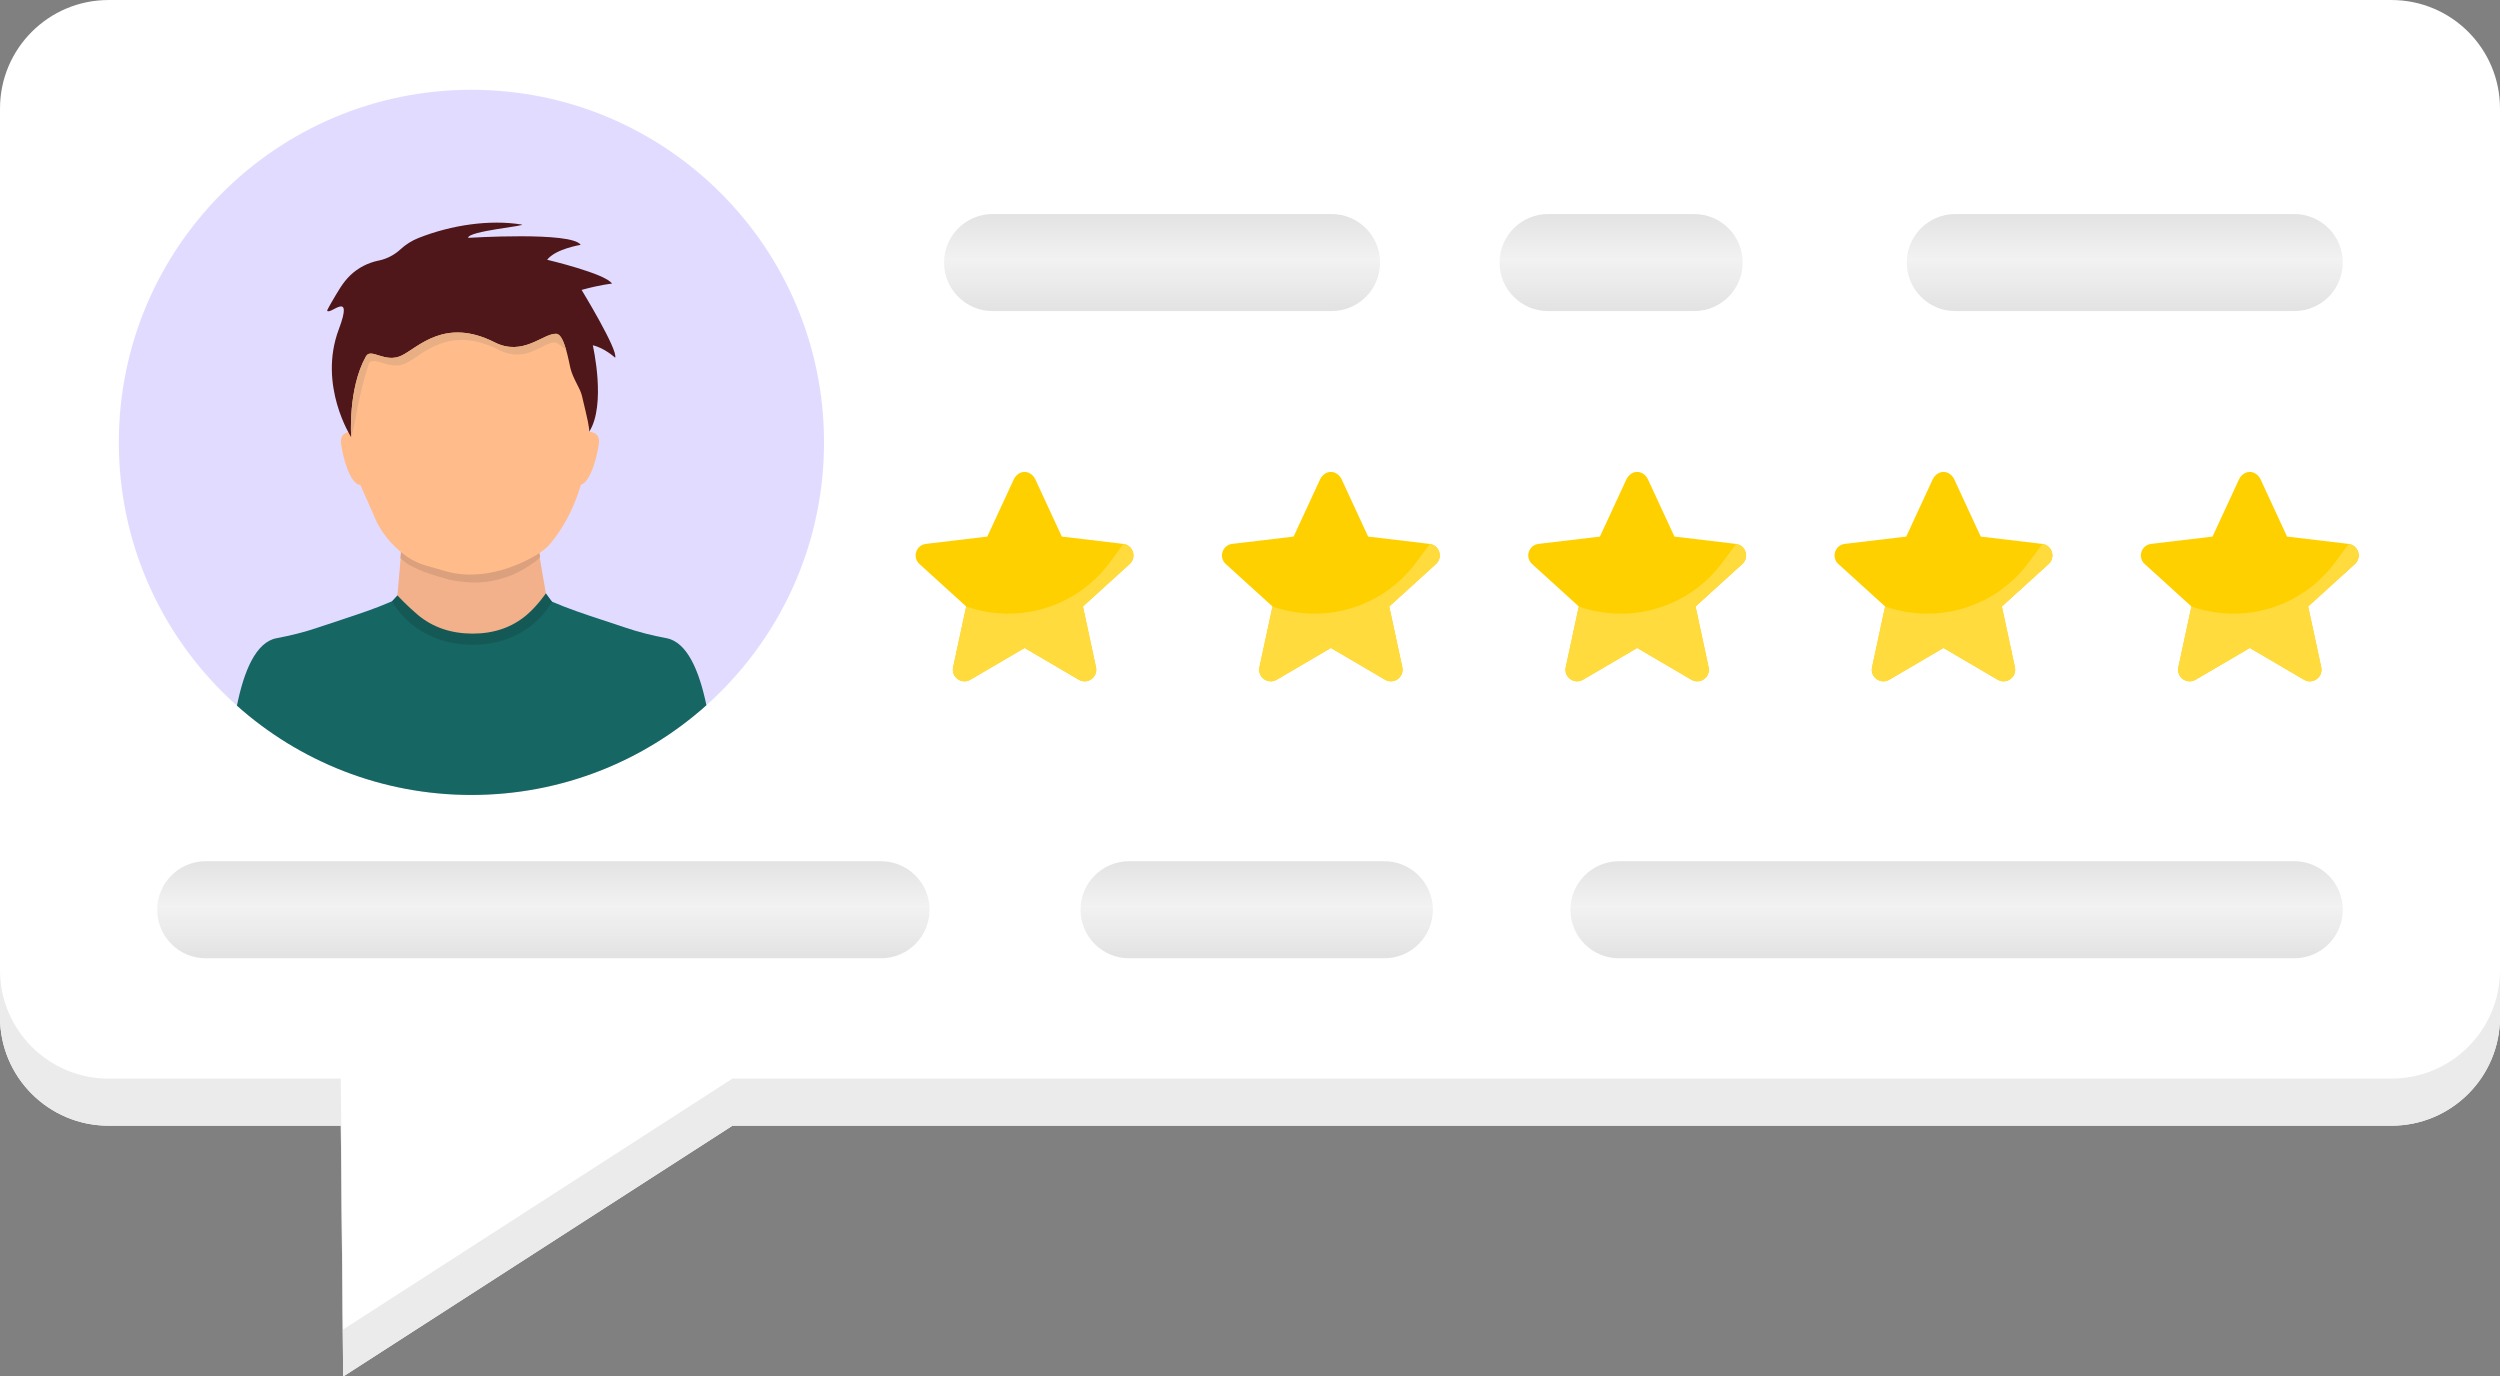 <?xml version="1.0" encoding="UTF-8"?>
<!DOCTYPE svg PUBLIC '-//W3C//DTD SVG 1.0//EN'
          'http://www.w3.org/TR/2001/REC-SVG-20010904/DTD/svg10.dtd'>
<svg height="275.3" preserveAspectRatio="xMidYMid meet" version="1.0" viewBox="0.0 0.0 500.0 275.3" width="500.0" xmlns="http://www.w3.org/2000/svg" xmlns:xlink="http://www.w3.org/1999/xlink" zoomAndPan="magnify"
><rect x="0.0" y="0.0" width="500.0" height="275.3" fill="#808080" stroke="none"/><defs
  ><clipPath id="a"
    ><path d="M 0 0 L 500 0 L 500 275.309 L 0 275.309 Z M 0 0"
    /></clipPath
    ><clipPath id="b"
    ><path d="M 0 194 L 500 194 L 500 275.309 L 0 275.309 Z M 0 194"
    /></clipPath
    ><clipPath id="c"
    ><path d="M 381 42 L 469 42 L 469 63 L 381 63 Z M 381 42"
    /></clipPath
    ><clipPath id="d"
    ><path d="M 381.355 52.512 C 381.355 57.871 385.699 62.215 391.059 62.215 L 458.852 62.215 C 464.211 62.215 468.555 57.871 468.555 52.512 C 468.555 47.152 464.211 42.809 458.852 42.809 L 391.059 42.809 C 385.699 42.809 381.355 47.152 381.355 52.512 Z M 381.355 52.512"
    /></clipPath
    ><clipPath id="e"
    ><path d="M 381.355 52.512 C 381.355 57.871 385.699 62.215 391.059 62.215 L 458.852 62.215 C 464.211 62.215 468.555 57.871 468.555 52.512 C 468.555 47.152 464.211 42.809 458.852 42.809 L 391.059 42.809 C 385.699 42.809 381.355 47.152 381.355 52.512"
    /></clipPath
    ><clipPath id="g"
    ><path d="M 188 42 L 277 42 L 277 63 L 188 63 Z M 188 42"
    /></clipPath
    ><clipPath id="h"
    ><path d="M 188.816 52.512 C 188.816 57.871 193.164 62.215 198.523 62.215 L 266.312 62.215 C 271.672 62.215 276.016 57.871 276.016 52.512 C 276.016 47.152 271.672 42.809 266.312 42.809 L 198.523 42.809 C 193.164 42.809 188.816 47.152 188.816 52.512 Z M 188.816 52.512"
    /></clipPath
    ><clipPath id="i"
    ><path d="M 188.816 52.512 C 188.816 57.871 193.164 62.215 198.523 62.215 L 266.312 62.215 C 271.672 62.215 276.016 57.871 276.016 52.512 C 276.016 47.152 271.672 42.809 266.312 42.809 L 198.523 42.809 C 193.164 42.809 188.816 47.152 188.816 52.512"
    /></clipPath
    ><clipPath id="k"
    ><path d="M 299 42 L 349 42 L 349 63 L 299 63 Z M 299 42"
    /></clipPath
    ><clipPath id="l"
    ><path d="M 299.914 52.512 C 299.914 57.871 304.258 62.215 309.617 62.215 L 338.828 62.215 C 344.188 62.215 348.531 57.871 348.531 52.512 C 348.531 47.152 344.188 42.809 338.828 42.809 L 309.617 42.809 C 304.258 42.809 299.914 47.152 299.914 52.512 Z M 299.914 52.512"
    /></clipPath
    ><clipPath id="m"
    ><path d="M 299.914 52.512 C 299.914 57.871 304.258 62.215 309.617 62.215 L 338.828 62.215 C 344.188 62.215 348.531 57.871 348.531 52.512 C 348.531 47.152 344.188 42.809 338.828 42.809 L 309.617 42.809 C 304.258 42.809 299.914 47.152 299.914 52.512"
    /></clipPath
    ><clipPath id="o"
    ><path d="M 314 172 L 469 172 L 469 192 L 314 192 Z M 314 172"
    /></clipPath
    ><clipPath id="p"
    ><path d="M 314.09 181.949 C 314.09 187.312 318.438 191.656 323.797 191.656 L 458.852 191.656 C 464.211 191.656 468.555 187.312 468.555 181.949 C 468.555 176.594 464.211 172.246 458.852 172.246 L 323.797 172.246 C 318.438 172.246 314.09 176.594 314.09 181.949 Z M 314.09 181.949"
    /></clipPath
    ><clipPath id="q"
    ><path d="M 314.09 181.949 C 314.09 187.312 318.438 191.656 323.797 191.656 L 458.852 191.656 C 464.211 191.656 468.555 187.312 468.555 181.949 C 468.555 176.594 464.211 172.246 458.852 172.246 L 323.797 172.246 C 318.438 172.246 314.09 176.594 314.09 181.949"
    /></clipPath
    ><clipPath id="s"
    ><path d="M 31 172 L 186 172 L 186 192 L 31 192 Z M 31 172"
    /></clipPath
    ><clipPath id="t"
    ><path d="M 31.445 181.949 C 31.445 187.312 35.789 191.656 41.152 191.656 L 176.203 191.656 C 181.562 191.656 185.91 187.312 185.91 181.949 C 185.91 176.594 181.562 172.246 176.203 172.246 L 41.152 172.246 C 35.789 172.246 31.445 176.594 31.445 181.949 Z M 31.445 181.949"
    /></clipPath
    ><clipPath id="u"
    ><path d="M 31.445 181.949 C 31.445 187.312 35.789 191.656 41.152 191.656 L 176.203 191.656 C 181.562 191.656 185.91 187.312 185.91 181.949 C 185.91 176.594 181.562 172.246 176.203 172.246 L 41.152 172.246 C 35.789 172.246 31.445 176.594 31.445 181.949"
    /></clipPath
    ><clipPath id="w"
    ><path d="M 216 172 L 287 172 L 287 192 L 216 192 Z M 216 172"
    /></clipPath
    ><clipPath id="x"
    ><path d="M 276.863 172.246 L 225.812 172.246 C 220.453 172.246 216.109 176.594 216.109 181.949 C 216.109 187.312 220.453 191.656 225.812 191.656 L 276.863 191.656 C 282.223 191.656 286.57 187.312 286.57 181.949 C 286.57 176.594 282.223 172.246 276.863 172.246 Z M 276.863 172.246"
    /></clipPath
    ><clipPath id="y"
    ><path d="M 276.863 172.246 L 225.812 172.246 C 220.453 172.246 216.109 176.594 216.109 181.949 C 216.109 187.312 220.453 191.656 225.812 191.656 L 276.863 191.656 C 282.223 191.656 286.57 187.312 286.57 181.949 C 286.57 176.594 282.223 172.246 276.863 172.246"
    /></clipPath
    ><linearGradient gradientTransform="rotate(-90 243.585 -181.37) scale(19.409)" gradientUnits="userSpaceOnUse" id="f" x1="0" x2="1" xlink:actuate="onLoad" xlink:show="other" xlink:type="simple" y1="0" y2="0"
    ><stop offset="0" stop-color="#e3e3e3"
      /><stop offset=".031" stop-color="#e3e3e3"
      /><stop offset=".063" stop-color="#e4e4e4"
      /><stop offset=".094" stop-color="#e5e5e5"
      /><stop offset=".125" stop-color="#e6e6e6"
      /><stop offset=".156" stop-color="#e7e7e7"
      /><stop offset=".188" stop-color="#e8e8e8"
      /><stop offset=".219" stop-color="#e9e9e9"
      /><stop offset=".25" stop-color="#eaeaea"
      /><stop offset=".281" stop-color="#ebebeb"
      /><stop offset=".313" stop-color="#ececec"
      /><stop offset=".344" stop-color="#ededed"
      /><stop offset=".375" stop-color="#ededed"
      /><stop offset=".406" stop-color="#eee"
      /><stop offset=".438" stop-color="#efefef"
      /><stop offset=".469" stop-color="#f0f0f0"
      /><stop offset=".5" stop-color="#f1f1f1"
      /><stop offset=".531" stop-color="#f2f2f2"
      /><stop offset=".563" stop-color="#f1f1f1"
      /><stop offset=".594" stop-color="#f0f0f0"
      /><stop offset=".625" stop-color="#efefef"
      /><stop offset=".656" stop-color="#eee"
      /><stop offset=".688" stop-color="#ededed"
      /><stop offset=".719" stop-color="#ececec"
      /><stop offset=".75" stop-color="#ebebeb"
      /><stop offset=".781" stop-color="#eaeaea"
      /><stop offset=".813" stop-color="#e9e9e9"
      /><stop offset=".844" stop-color="#e8e8e8"
      /><stop offset=".875" stop-color="#e7e7e7"
      /><stop offset=".906" stop-color="#e6e6e6"
      /><stop offset=".938" stop-color="#e5e5e5"
      /><stop offset=".969" stop-color="#e4e4e4"
      /><stop offset="1" stop-color="#e3e3e3"
    /></linearGradient
    ><linearGradient gradientTransform="rotate(-90 147.316 -85.1) scale(19.409)" gradientUnits="userSpaceOnUse" id="j" x1="0" x2="1" xlink:actuate="onLoad" xlink:show="other" xlink:type="simple" y1="0" y2="0"
    ><stop offset="0" stop-color="#e3e3e3"
      /><stop offset=".031" stop-color="#e3e3e3"
      /><stop offset=".063" stop-color="#e4e4e4"
      /><stop offset=".094" stop-color="#e5e5e5"
      /><stop offset=".125" stop-color="#e6e6e6"
      /><stop offset=".156" stop-color="#e7e7e7"
      /><stop offset=".188" stop-color="#e8e8e8"
      /><stop offset=".219" stop-color="#e9e9e9"
      /><stop offset=".25" stop-color="#eaeaea"
      /><stop offset=".281" stop-color="#ebebeb"
      /><stop offset=".313" stop-color="#ececec"
      /><stop offset=".344" stop-color="#ededed"
      /><stop offset=".375" stop-color="#ededed"
      /><stop offset=".406" stop-color="#eee"
      /><stop offset=".438" stop-color="#efefef"
      /><stop offset=".469" stop-color="#f0f0f0"
      /><stop offset=".5" stop-color="#f1f1f1"
      /><stop offset=".531" stop-color="#f2f2f2"
      /><stop offset=".563" stop-color="#f1f1f1"
      /><stop offset=".594" stop-color="#f0f0f0"
      /><stop offset=".625" stop-color="#efefef"
      /><stop offset=".656" stop-color="#eee"
      /><stop offset=".688" stop-color="#ededed"
      /><stop offset=".719" stop-color="#ececec"
      /><stop offset=".75" stop-color="#ebebeb"
      /><stop offset=".781" stop-color="#eaeaea"
      /><stop offset=".813" stop-color="#e9e9e9"
      /><stop offset=".844" stop-color="#e8e8e8"
      /><stop offset=".875" stop-color="#e7e7e7"
      /><stop offset=".906" stop-color="#e6e6e6"
      /><stop offset=".938" stop-color="#e5e5e5"
      /><stop offset=".969" stop-color="#e4e4e4"
      /><stop offset="1" stop-color="#e3e3e3"
    /></linearGradient
    ><linearGradient gradientTransform="rotate(-90 193.22 -131.004) scale(19.409)" gradientUnits="userSpaceOnUse" id="n" x1="0" x2="1" xlink:actuate="onLoad" xlink:show="other" xlink:type="simple" y1="0" y2="0"
    ><stop offset="0" stop-color="#e3e3e3"
      /><stop offset=".031" stop-color="#e3e3e3"
      /><stop offset=".063" stop-color="#e4e4e4"
      /><stop offset=".094" stop-color="#e5e5e5"
      /><stop offset=".125" stop-color="#e6e6e6"
      /><stop offset=".156" stop-color="#e7e7e7"
      /><stop offset=".188" stop-color="#e8e8e8"
      /><stop offset=".219" stop-color="#e9e9e9"
      /><stop offset=".25" stop-color="#eaeaea"
      /><stop offset=".281" stop-color="#ebebeb"
      /><stop offset=".313" stop-color="#ececec"
      /><stop offset=".344" stop-color="#ededed"
      /><stop offset=".375" stop-color="#ededed"
      /><stop offset=".406" stop-color="#eee"
      /><stop offset=".438" stop-color="#efefef"
      /><stop offset=".469" stop-color="#f0f0f0"
      /><stop offset=".5" stop-color="#f1f1f1"
      /><stop offset=".531" stop-color="#f2f2f2"
      /><stop offset=".563" stop-color="#f1f1f1"
      /><stop offset=".594" stop-color="#f0f0f0"
      /><stop offset=".625" stop-color="#efefef"
      /><stop offset=".656" stop-color="#eee"
      /><stop offset=".688" stop-color="#ededed"
      /><stop offset=".719" stop-color="#ececec"
      /><stop offset=".75" stop-color="#ebebeb"
      /><stop offset=".781" stop-color="#eaeaea"
      /><stop offset=".813" stop-color="#e9e9e9"
      /><stop offset=".844" stop-color="#e8e8e8"
      /><stop offset=".875" stop-color="#e7e7e7"
      /><stop offset=".906" stop-color="#e6e6e6"
      /><stop offset=".938" stop-color="#e5e5e5"
      /><stop offset=".969" stop-color="#e4e4e4"
      /><stop offset="1" stop-color="#e3e3e3"
    /></linearGradient
    ><linearGradient gradientTransform="rotate(-90 291.488 -99.834) scale(19.409)" gradientUnits="userSpaceOnUse" id="r" x1="0" x2="1" xlink:actuate="onLoad" xlink:show="other" xlink:type="simple" y1="0" y2="0"
    ><stop offset="0" stop-color="#e3e3e3"
      /><stop offset=".031" stop-color="#e3e3e3"
      /><stop offset=".063" stop-color="#e4e4e4"
      /><stop offset=".094" stop-color="#e5e5e5"
      /><stop offset=".125" stop-color="#e6e6e6"
      /><stop offset=".156" stop-color="#e7e7e7"
      /><stop offset=".188" stop-color="#e8e8e8"
      /><stop offset=".219" stop-color="#e9e9e9"
      /><stop offset=".25" stop-color="#eaeaea"
      /><stop offset=".281" stop-color="#ebebeb"
      /><stop offset=".313" stop-color="#ececec"
      /><stop offset=".344" stop-color="#ededed"
      /><stop offset=".375" stop-color="#ededed"
      /><stop offset=".406" stop-color="#eee"
      /><stop offset=".438" stop-color="#efefef"
      /><stop offset=".469" stop-color="#f0f0f0"
      /><stop offset=".5" stop-color="#f1f1f1"
      /><stop offset=".531" stop-color="#f2f2f2"
      /><stop offset=".563" stop-color="#f1f1f1"
      /><stop offset=".594" stop-color="#f0f0f0"
      /><stop offset=".625" stop-color="#efefef"
      /><stop offset=".656" stop-color="#eee"
      /><stop offset=".688" stop-color="#ededed"
      /><stop offset=".719" stop-color="#ececec"
      /><stop offset=".75" stop-color="#ebebeb"
      /><stop offset=".781" stop-color="#eaeaea"
      /><stop offset=".813" stop-color="#e9e9e9"
      /><stop offset=".844" stop-color="#e8e8e8"
      /><stop offset=".875" stop-color="#e7e7e7"
      /><stop offset=".906" stop-color="#e6e6e6"
      /><stop offset=".938" stop-color="#e5e5e5"
      /><stop offset=".969" stop-color="#e4e4e4"
      /><stop offset="1" stop-color="#e3e3e3"
    /></linearGradient
    ><linearGradient gradientTransform="rotate(-90 150.166 41.489) scale(19.409)" gradientUnits="userSpaceOnUse" id="v" x1="0" x2="1" xlink:actuate="onLoad" xlink:show="other" xlink:type="simple" y1="0" y2="0"
    ><stop offset="0" stop-color="#e3e3e3"
      /><stop offset=".031" stop-color="#e3e3e3"
      /><stop offset=".063" stop-color="#e4e4e4"
      /><stop offset=".094" stop-color="#e5e5e5"
      /><stop offset=".125" stop-color="#e6e6e6"
      /><stop offset=".156" stop-color="#e7e7e7"
      /><stop offset=".188" stop-color="#e8e8e8"
      /><stop offset=".219" stop-color="#e9e9e9"
      /><stop offset=".25" stop-color="#eaeaea"
      /><stop offset=".281" stop-color="#ebebeb"
      /><stop offset=".313" stop-color="#ececec"
      /><stop offset=".344" stop-color="#ededed"
      /><stop offset=".375" stop-color="#ededed"
      /><stop offset=".406" stop-color="#eee"
      /><stop offset=".438" stop-color="#efefef"
      /><stop offset=".469" stop-color="#f0f0f0"
      /><stop offset=".5" stop-color="#f1f1f1"
      /><stop offset=".531" stop-color="#f2f2f2"
      /><stop offset=".563" stop-color="#f1f1f1"
      /><stop offset=".594" stop-color="#f0f0f0"
      /><stop offset=".625" stop-color="#efefef"
      /><stop offset=".656" stop-color="#eee"
      /><stop offset=".688" stop-color="#ededed"
      /><stop offset=".719" stop-color="#ececec"
      /><stop offset=".75" stop-color="#ebebeb"
      /><stop offset=".781" stop-color="#eaeaea"
      /><stop offset=".813" stop-color="#e9e9e9"
      /><stop offset=".844" stop-color="#e8e8e8"
      /><stop offset=".875" stop-color="#e7e7e7"
      /><stop offset=".906" stop-color="#e6e6e6"
      /><stop offset=".938" stop-color="#e5e5e5"
      /><stop offset=".969" stop-color="#e4e4e4"
      /><stop offset="1" stop-color="#e3e3e3"
    /></linearGradient
    ><linearGradient gradientTransform="rotate(-90 221.497 -29.842) scale(19.409)" gradientUnits="userSpaceOnUse" id="z" x1="0" x2="1" xlink:actuate="onLoad" xlink:show="other" xlink:type="simple" y1="0" y2="0"
    ><stop offset="0" stop-color="#e3e3e3"
      /><stop offset=".031" stop-color="#e3e3e3"
      /><stop offset=".063" stop-color="#e4e4e4"
      /><stop offset=".094" stop-color="#e5e5e5"
      /><stop offset=".125" stop-color="#e6e6e6"
      /><stop offset=".156" stop-color="#e7e7e7"
      /><stop offset=".188" stop-color="#e8e8e8"
      /><stop offset=".219" stop-color="#e9e9e9"
      /><stop offset=".25" stop-color="#eaeaea"
      /><stop offset=".281" stop-color="#ebebeb"
      /><stop offset=".313" stop-color="#ececec"
      /><stop offset=".344" stop-color="#ededed"
      /><stop offset=".375" stop-color="#ededed"
      /><stop offset=".406" stop-color="#eee"
      /><stop offset=".438" stop-color="#efefef"
      /><stop offset=".469" stop-color="#f0f0f0"
      /><stop offset=".5" stop-color="#f1f1f1"
      /><stop offset=".531" stop-color="#f2f2f2"
      /><stop offset=".563" stop-color="#f1f1f1"
      /><stop offset=".594" stop-color="#f0f0f0"
      /><stop offset=".625" stop-color="#efefef"
      /><stop offset=".656" stop-color="#eee"
      /><stop offset=".688" stop-color="#ededed"
      /><stop offset=".719" stop-color="#ececec"
      /><stop offset=".75" stop-color="#ebebeb"
      /><stop offset=".781" stop-color="#eaeaea"
      /><stop offset=".813" stop-color="#e9e9e9"
      /><stop offset=".844" stop-color="#e8e8e8"
      /><stop offset=".875" stop-color="#e7e7e7"
      /><stop offset=".906" stop-color="#e6e6e6"
      /><stop offset=".938" stop-color="#e5e5e5"
      /><stop offset=".969" stop-color="#e4e4e4"
      /><stop offset="1" stop-color="#e3e3e3"
    /></linearGradient
  ></defs
  ><g
  ><g clip-path="url(#a)"
    ><path d="M 478.293 0.004 L 21.707 0.004 C 9.719 0.004 0 9.723 0 21.711 L 0 203.43 C 0 215.418 9.719 225.137 21.707 225.137 L 68.16 225.137 L 68.633 275.309 L 146.492 225.137 L 478.293 225.137 C 490.281 225.137 500 215.418 500 203.43 L 500 21.711 C 500 9.723 490.281 0.004 478.293 0.004" fill="#fff"
    /></g
    ><g clip-path="url(#b)"
    ><path d="M 478.293 215.723 L 146.492 215.723 L 68.633 265.895 L 68.16 215.723 L 21.707 215.723 C 9.719 215.723 0 206.004 0 194.016 L 0 203.43 C 0 215.418 9.719 225.137 21.707 225.137 L 68.16 225.137 L 68.633 275.309 L 146.492 225.137 L 478.293 225.137 C 490.281 225.137 500 215.418 500 203.43 L 500 194.016 C 500 206.004 490.281 215.723 478.293 215.723" fill="#ebebeb"
    /></g
    ><g clip-path="url(#c)"
    ><g clip-path="url(#d)"
      ><g clip-path="url(#e)"
        ><path d="M 381.355 62.215 L 468.555 62.215 L 468.555 42.809 L 381.355 42.809 Z M 381.355 62.215" fill="url(#f)"
        /></g
      ></g
    ></g
    ><g clip-path="url(#g)"
    ><g clip-path="url(#h)"
      ><g clip-path="url(#i)"
        ><path d="M 188.816 62.215 L 276.016 62.215 L 276.016 42.809 L 188.816 42.809 Z M 188.816 62.215" fill="url(#j)"
        /></g
      ></g
    ></g
    ><g clip-path="url(#k)"
    ><g clip-path="url(#l)"
      ><g clip-path="url(#m)"
        ><path d="M 299.914 62.215 L 348.531 62.215 L 348.531 42.809 L 299.914 42.809 Z M 299.914 62.215" fill="url(#n)"
        /></g
      ></g
    ></g
    ><g clip-path="url(#o)"
    ><g clip-path="url(#p)"
      ><g clip-path="url(#q)"
        ><path d="M 314.09 191.656 L 468.555 191.656 L 468.555 172.246 L 314.09 172.246 Z M 314.09 191.656" fill="url(#r)"
        /></g
      ></g
    ></g
    ><g clip-path="url(#s)"
    ><g clip-path="url(#t)"
      ><g clip-path="url(#u)"
        ><path d="M 31.445 191.656 L 185.91 191.656 L 185.91 172.246 L 31.445 172.246 Z M 31.445 191.656" fill="url(#v)"
        /></g
      ></g
    ></g
    ><g clip-path="url(#w)"
    ><g clip-path="url(#x)"
      ><g clip-path="url(#y)"
        ><path d="M 216.109 191.656 L 286.57 191.656 L 286.57 172.246 L 216.109 172.246 Z M 216.109 191.656" fill="url(#z)"
        /></g
      ></g
    ></g
    ><g
    ><path d="M 164.805 88.477 C 164.805 127.422 133.23 158.992 94.285 158.992 C 55.34 158.992 23.766 127.422 23.766 88.477 C 23.766 49.531 55.34 17.957 94.285 17.957 C 133.23 17.957 164.805 49.531 164.805 88.477" fill="#e1dcff"
    /></g
    ><g
    ><path d="M 224.699 108.785 L 212.363 107.316 L 207.039 95.809 C 206.598 94.941 205.75 94.367 204.914 94.391 C 204.074 94.367 203.23 94.941 202.785 95.809 L 197.461 107.316 L 185.129 108.785 C 183.215 109.059 182.449 111.41 183.836 112.754 L 193.238 121.293 L 190.609 133.531 C 190.273 135.438 192.273 136.898 193.984 135.992 L 204.914 129.59 L 215.844 135.992 C 217.555 136.898 219.555 135.438 219.215 133.531 L 216.586 121.293 L 225.988 112.754 C 227.379 111.41 226.609 109.059 224.699 108.785" fill="#ffd000"
    /></g
    ><g
    ><path d="M 224.699 108.785 L 221.965 112.484 C 215.367 121.41 203.711 124.984 193.238 121.293 L 190.609 133.531 C 190.273 135.438 192.273 136.898 193.984 135.992 L 204.914 129.59 L 215.844 135.992 C 217.555 136.898 219.555 135.438 219.215 133.531 L 216.586 121.293 L 225.988 112.754 C 227.379 111.41 226.609 109.059 224.699 108.785" fill="#ffdb3d"
    /></g
    ><g
    ><path d="M 285.961 108.785 L 273.625 107.316 L 268.301 95.809 C 267.859 94.941 267.012 94.367 266.176 94.391 C 265.336 94.367 264.488 94.941 264.047 95.809 L 258.723 107.316 L 246.391 108.785 C 244.477 109.059 243.711 111.41 245.098 112.754 L 254.504 121.293 L 251.871 133.531 C 251.531 135.438 253.535 136.898 255.246 135.992 L 266.176 129.59 L 277.105 135.992 C 278.812 136.898 280.816 135.438 280.477 133.531 L 277.848 121.293 L 287.25 112.754 C 288.637 111.41 287.871 109.059 285.961 108.785" fill="#ffd000"
    /></g
    ><g
    ><path d="M 285.961 108.785 L 283.227 112.484 C 276.629 121.41 264.973 124.984 254.504 121.293 L 251.871 133.531 C 251.531 135.438 253.535 136.898 255.246 135.992 L 266.176 129.59 L 277.105 135.992 C 278.812 136.898 280.816 135.438 280.477 133.531 L 277.848 121.293 L 287.25 112.754 C 288.637 111.41 287.871 109.059 285.961 108.785" fill="#ffdb3d"
    /></g
    ><g
    ><path d="M 347.219 108.785 L 334.887 107.316 L 329.562 95.809 C 329.121 94.941 328.273 94.367 327.438 94.391 C 326.598 94.367 325.75 94.941 325.309 95.809 L 319.984 107.316 L 307.652 108.785 C 305.738 109.059 304.973 111.41 306.359 112.754 L 315.762 121.293 L 313.133 133.531 C 312.793 135.438 314.797 136.898 316.508 135.992 L 327.438 129.59 L 338.363 135.992 C 340.074 136.898 342.078 135.438 341.738 133.531 L 339.109 121.293 L 348.512 112.754 C 349.898 111.41 349.133 109.059 347.219 108.785" fill="#ffd000"
    /></g
    ><g
    ><path d="M 347.219 108.785 L 344.488 112.484 C 337.891 121.41 326.234 124.984 315.762 121.293 L 313.133 133.531 C 312.793 135.438 314.797 136.898 316.508 135.992 L 327.438 129.59 L 338.363 135.992 C 340.074 136.898 342.078 135.438 341.738 133.531 L 339.109 121.293 L 348.512 112.754 C 349.898 111.41 349.133 109.059 347.219 108.785" fill="#ffdb3d"
    /></g
    ><g
    ><path d="M 408.48 108.785 L 396.148 107.316 L 390.824 95.809 C 390.383 94.941 389.535 94.367 388.695 94.391 C 387.859 94.367 387.012 94.941 386.57 95.809 L 381.246 107.316 L 368.91 108.785 C 367 109.059 366.234 111.41 367.621 112.754 L 377.023 121.293 L 374.395 133.531 C 374.055 135.438 376.059 136.898 377.766 135.992 L 388.695 129.59 L 399.625 135.992 C 401.336 136.898 403.34 135.438 403 133.531 L 400.371 121.293 L 409.773 112.754 C 411.16 111.41 410.395 109.059 408.48 108.785" fill="#ffd000"
    /></g
    ><g
    ><path d="M 408.48 108.785 L 405.75 112.484 C 399.148 121.41 387.496 124.984 377.023 121.293 L 374.395 133.531 C 374.055 135.438 376.059 136.898 377.766 135.992 L 388.695 129.59 L 399.625 135.992 C 401.336 136.898 403.34 135.438 403 133.531 L 400.371 121.293 L 409.773 112.754 C 411.16 111.41 410.395 109.059 408.48 108.785" fill="#ffdb3d"
    /></g
    ><g
    ><path d="M 469.742 108.785 L 457.41 107.316 L 452.086 95.809 C 451.641 94.941 450.797 94.367 449.957 94.391 C 449.121 94.367 448.273 94.941 447.832 95.809 L 442.508 107.316 L 430.176 108.785 C 428.262 109.059 427.492 111.41 428.883 112.754 L 438.285 121.293 L 435.656 133.531 C 435.316 135.438 437.316 136.898 439.027 135.992 L 449.957 129.59 L 460.887 135.992 C 462.598 136.898 464.602 135.438 464.262 133.531 L 461.633 121.293 L 471.035 112.754 C 472.422 111.41 471.656 109.059 469.742 108.785" fill="#ffd000"
    /></g
    ><g
    ><path d="M 469.742 108.785 L 467.012 112.484 C 460.41 121.41 448.758 124.984 438.285 121.293 L 435.656 133.531 C 435.316 135.438 437.316 136.898 439.027 135.992 L 449.957 129.59 L 460.887 135.992 C 462.598 136.898 464.602 135.438 464.262 133.531 L 461.633 121.293 L 471.035 112.754 C 472.422 111.41 471.656 109.059 469.742 108.785" fill="#ffdb3d"
    /></g
    ><g
    ><path d="M 82.07 118.391 C 77.16 121.301 70.059 123.301 63.543 125.523 C 60.879 126.434 58.117 127.109 55.312 127.641 C 51.172 128.422 48.773 134.238 47.387 141.133 C 59.848 152.242 76.277 158.992 94.285 158.992 C 112.34 158.992 128.809 152.207 141.281 141.047 C 139.859 134.188 137.434 128.414 133.312 127.641 C 130.508 127.109 127.746 126.434 125.082 125.523 C 118.562 123.301 111.465 121.297 106.551 118.387 L 104.426 118.387 C 104.445 118.531 104.457 118.676 104.457 118.82 C 104.457 119.883 103.305 120.879 101.766 121.734 C 97 124.387 91.168 124.387 86.402 121.734 C 84.863 120.879 83.711 119.883 83.711 118.82 C 83.711 118.676 83.723 118.531 83.742 118.391 L 82.07 118.391" fill="#166663"
    /></g
    ><g
    ><path d="M 107.734 110.305 L 80.25 110.305 L 79.422 119.785 C 85.773 130.508 102.891 130.508 109.383 119.871 L 107.734 110.305" fill="#f2b18a"
    /></g
    ><g
    ><path d="M 107.867 110.484 C 99.379 114.734 89.398 114.785 80.867 110.633 L 80.199 110.305 L 80.082 111.629 L 81.543 112.824 C 84.746 114.582 86.758 115.027 89.914 115.953 C 92.121 116.422 95.172 116.688 97.352 116.355 C 101.34 115.746 103.953 114.578 107.289 112.141 L 108.031 111.426 L 107.867 110.484" fill="#dba07d"
    /></g
    ><g
    ><path d="M 119.227 86.848 C 118.809 86.488 118.262 86.387 117.828 86.371 C 117.973 83.656 117.977 80.754 117.848 77.738 C 117.586 71.754 115.266 66.609 113.902 64.074 C 112.363 61.211 110.09 58.07 108.664 57.836 C 108.906 57.418 109.684 56.609 110.492 55.949 L 111.441 55.184 L 110.242 54.949 C 109.801 54.867 109.391 54.785 109.004 54.711 C 105.328 54 103.953 53.734 100.629 53.707 C 100.223 53.703 99.953 53.605 99.828 53.41 C 99.559 53.008 99.781 52.129 99.934 51.766 L 100.41 50.637 L 99.238 51.004 C 99.188 51.02 93.988 52.652 89.719 54.043 C 88.605 54.402 88.043 53.742 87.371 52.77 C 87.008 52.238 86.551 51.578 85.863 51.863 C 84.938 52.242 83.824 53.613 82.23 55.66 C 81.402 56.723 80.543 57.824 80.102 58.125 C 75.578 61.203 72.516 65.832 71 71.891 C 69.938 76.137 69.645 81.008 70.133 86.371 C 69.703 86.387 69.168 86.492 68.758 86.848 C 68.477 87.094 68.145 87.551 68.184 88.355 C 68.238 89.633 69.336 95.227 71.277 96.676 C 71.57 96.895 71.848 96.996 72.094 97.031 L 75.383 104.484 C 76.84 107.293 78.961 109.672 81.551 111.43 C 82.652 112.176 83.867 112.73 85.145 113.098 L 89.055 114.227 C 94.828 115.895 101.152 114.371 106.426 111.492 C 107.902 110.688 109.203 109.766 110.055 108.742 C 110.078 108.715 110.098 108.688 110.121 108.664 C 112.836 105.375 114.871 101.438 116.18 96.961 C 117.121 96.645 117.957 95.402 118.719 93.188 C 119.34 91.375 119.758 89.309 119.801 88.355 C 119.836 87.555 119.508 87.094 119.227 86.848" fill="#ffbb8a"
    /></g
    ><g
    ><path d="M 116.32 57.984 C 120.16 56.918 122.398 56.727 122.398 56.727 C 121.195 54.734 109.434 51.953 109.434 51.953 C 111.094 49.777 116.137 48.973 116.137 48.973 C 114.41 46.258 93.629 47.57 93.629 47.57 C 93.574 46.18 105.824 45.145 104.277 44.898 C 98.02 43.895 90.387 44.949 83.695 47.598 C 82.359 48.129 81.133 48.902 80.078 49.879 C 78.891 50.973 77.434 51.742 75.855 52.086 C 75.793 52.098 75.73 52.113 75.672 52.125 C 73.57 52.562 71.621 53.562 70.07 55.047 C 68.52 56.535 67.598 58.254 65.996 61 C 65.617 61.656 65.395 62.102 65.449 62.172 C 66.098 62.992 70.777 57.836 67.766 65.844 C 63.539 77.07 70.234 87.441 70.234 87.441 C 70.234 87.441 69.535 77.793 73.191 71.273 C 74.199 69.473 77.027 72.758 80.375 71.086 C 83.723 69.414 89 63.453 98.902 68.457 C 104.66 71.367 108.582 66.648 111.254 66.758 C 112.871 66.824 113.742 72.215 114.078 73.609 C 114.594 75.758 116.012 77.59 116.375 79.109 C 117.539 83.965 117.922 85.633 117.828 86.371 C 121.309 80.941 118.559 69.059 118.559 69.059 C 120.941 69.598 123.031 71.547 123.031 71.547 C 123.688 70.059 116.32 57.984 116.32 57.984" fill="#4f1719"
    /></g
    ><g
    ><path d="M 109.176 118.668 C 109.168 118.688 107.414 121.25 105.246 123.066 C 102.348 125.492 98.746 126.723 94.551 126.723 L 94.41 126.723 C 90.148 126.695 86.496 125.434 83.562 122.969 C 81.395 121.152 79.492 119.086 79.484 119.07 L 78.41 120.246 C 78.453 120.34 79.559 122.512 82.074 124.637 C 84.379 126.586 88.391 128.914 94.398 128.953 L 94.543 128.957 C 100.48 128.957 104.449 126.66 106.73 124.734 C 109.258 122.605 110.355 120.422 110.402 120.328 L 109.176 118.668" fill="#145956"
    /></g
    ><g
    ><path d="M 111.254 66.758 C 108.582 66.648 104.66 71.367 98.902 68.457 C 89 63.453 83.723 69.414 80.375 71.086 C 77.027 72.758 74.199 69.473 73.191 71.273 C 69.539 77.793 70.234 87.441 70.234 87.441 L 70.293 87.242 C 70.621 86.152 70.871 85.039 71.059 83.918 C 71.691 80.129 72.594 76.387 73.758 72.723 C 74.77 70.922 77.902 74.281 81.25 72.609 C 84.598 70.938 89.762 64.918 99.66 69.922 C 105.422 72.832 108.371 68.383 111.043 68.492 C 111.441 68.508 112.957 69.633 113.266 70.16 C 112.797 68.449 112.145 66.793 111.254 66.758" fill="#e8ae84"
    /></g
  ></g
></svg
>
